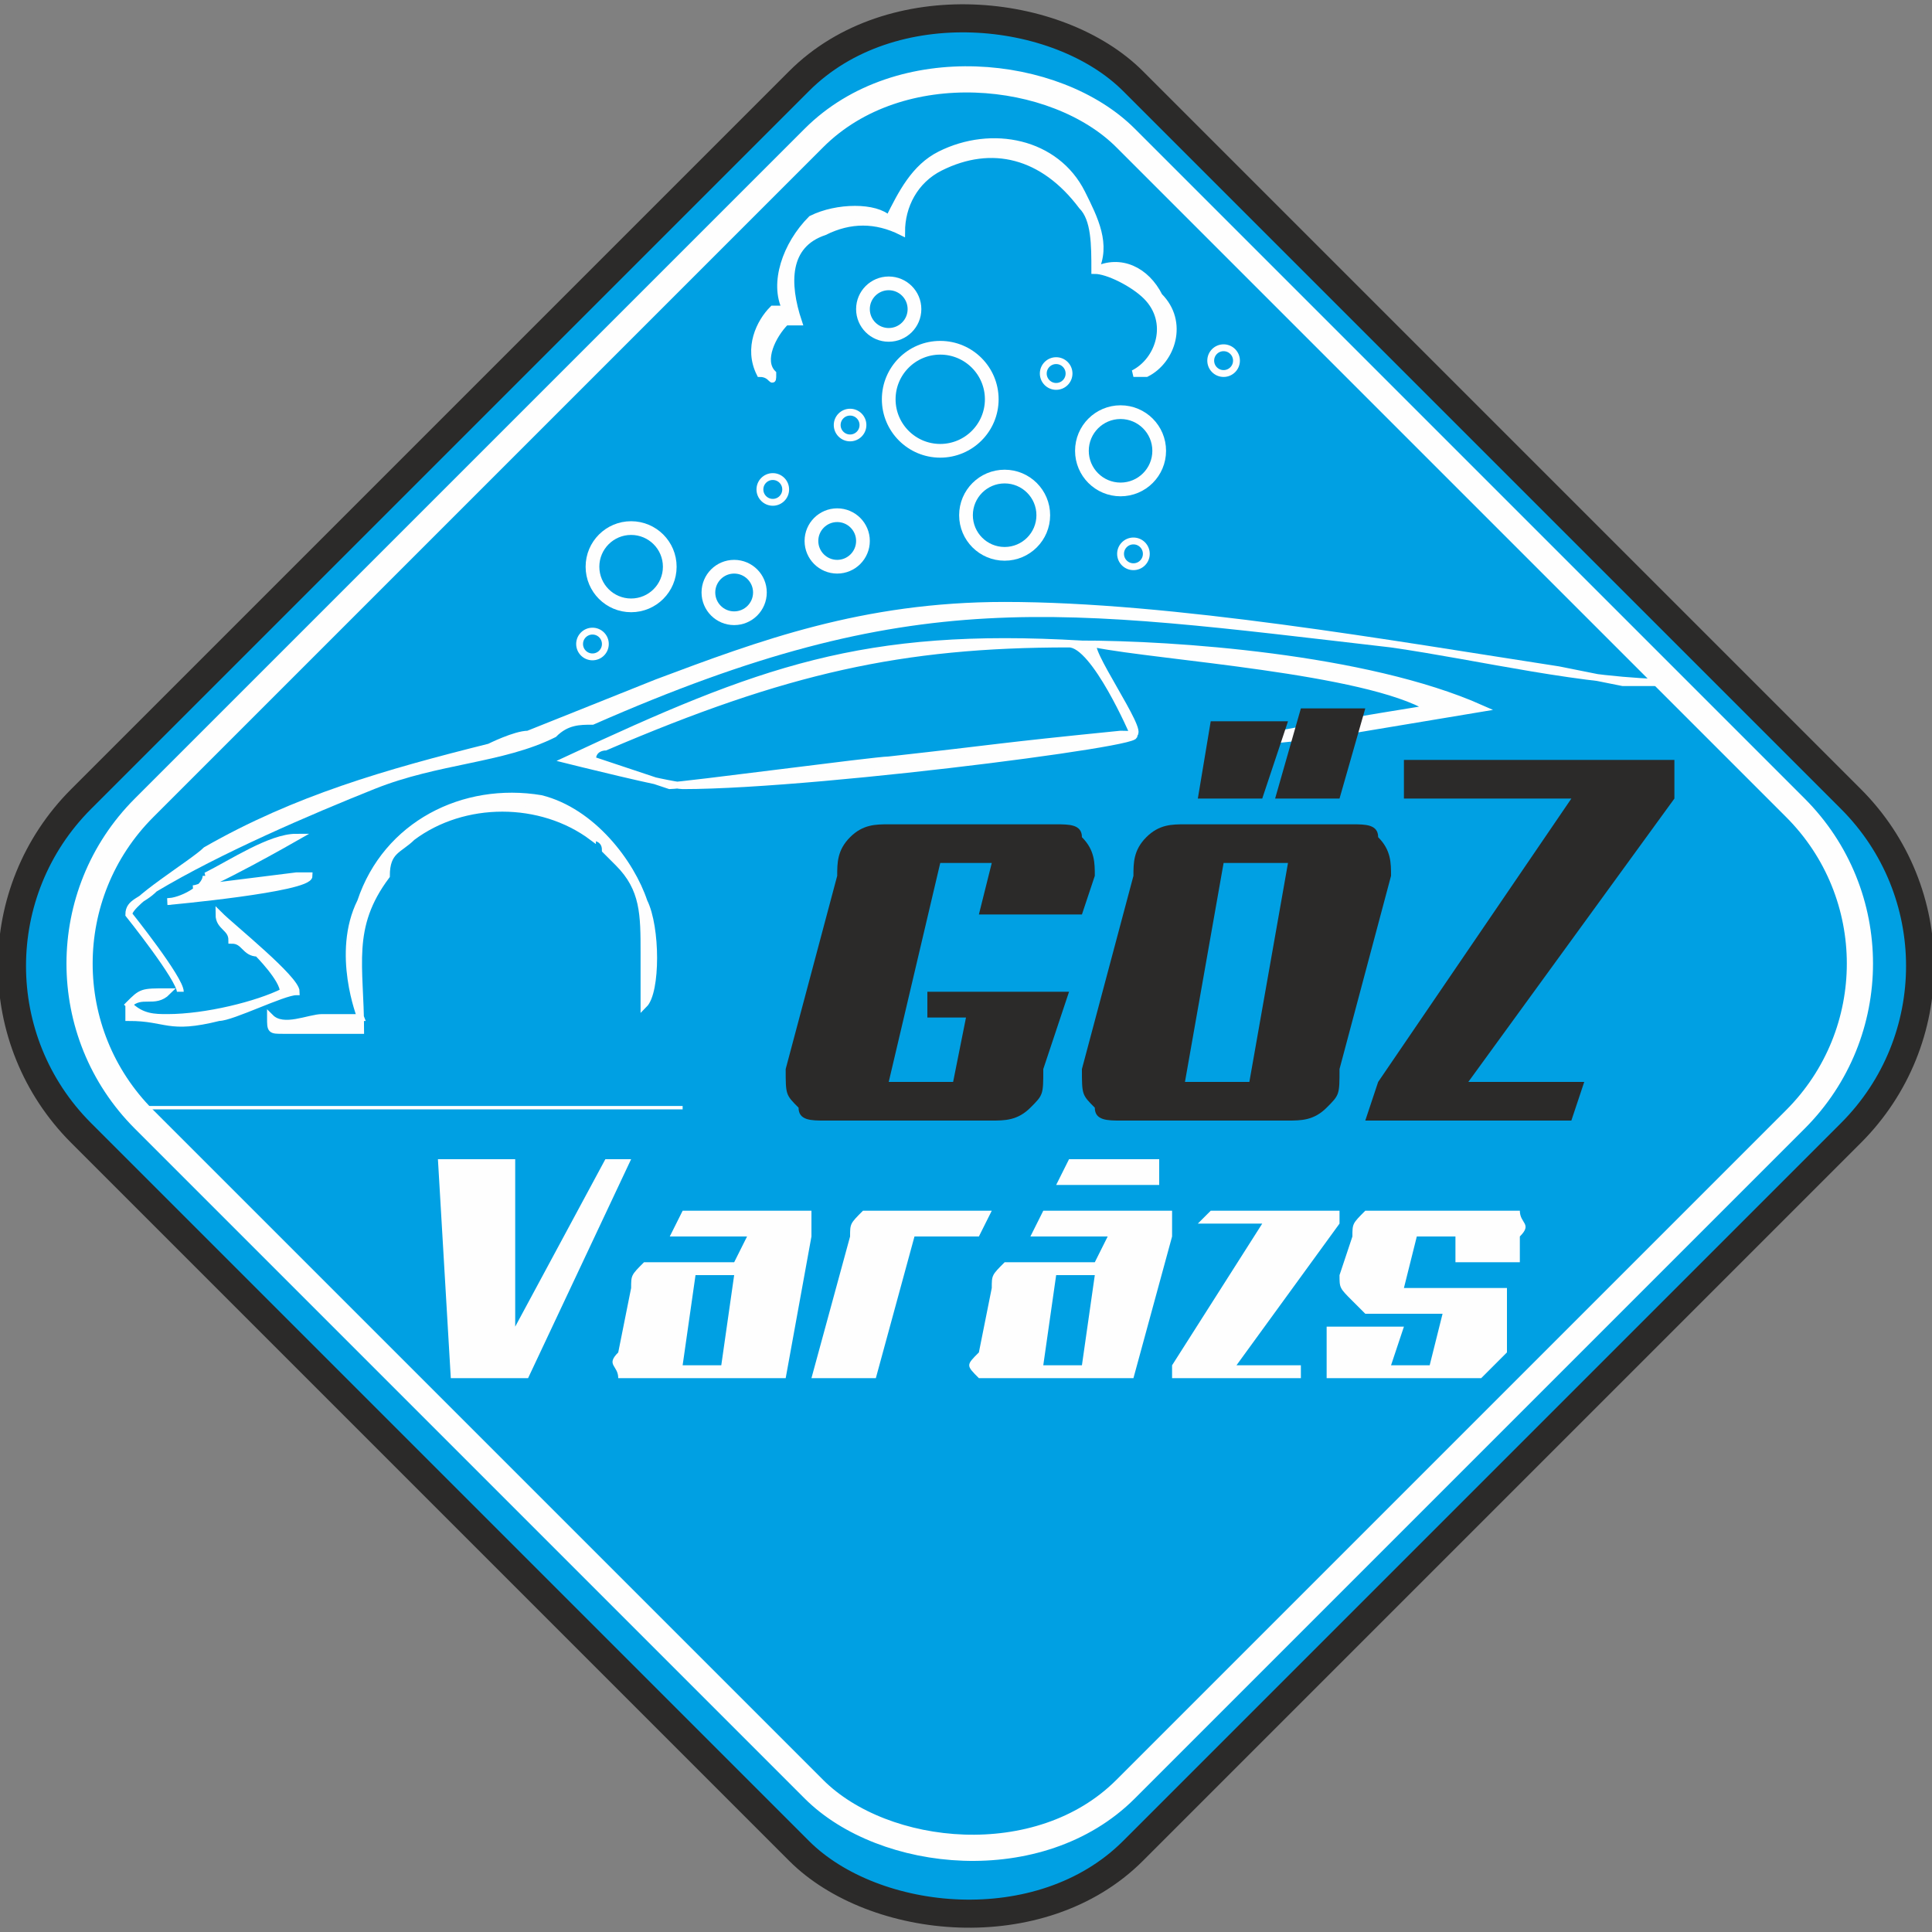 <?xml version="1.0" encoding="UTF-8"?>
<!DOCTYPE svg PUBLIC "-//W3C//DTD SVG 1.1//EN" "http://www.w3.org/Graphics/SVG/1.1/DTD/svg11.dtd">
<!-- Creator: CorelDRAW X7 -->
<svg xmlns="http://www.w3.org/2000/svg" xml:space="preserve" width="150px" height="150px" version="1.1" style="shape-rendering:geometricPrecision; text-rendering:geometricPrecision; image-rendering:optimizeQuality; fill-rule:evenodd; clip-rule:evenodd"
viewBox="0 0 150 150"
 xmlns:xlink="http://www.w3.org/1999/xlink">
 <rect x="0" y="0" width="150" height="150" fill="#808080" stroke="none"/>
 <defs>
  <style type="text/css">
   <![CDATA[
    .str1 {stroke:#FEFEFE;stroke-width:0.266}
    .str2 {stroke:#FEFEFE;stroke-width:0.532}
    .str3 {stroke:#FEFEFE;stroke-width:1.664}
    .str0 {stroke:#2B2A29;stroke-width:1.664}
    .str4 {stroke:#FEFEFE;stroke-width:1.065}
    .fil6 {fill:none}
    .fil5 {fill:#FEFEFE}
    .fil1 {fill:#FEFEFE}
    .fil4 {fill:#2B2A29}
    .fil0 {fill:#00A0E3}
    .fil3 {fill:#FEFEFE;fill-rule:nonzero}
    .fil2 {fill:#2B2A29;fill-rule:nonzero}
   ]]>
  </style>
 </defs>
 <g id="Layer_x0020_1">
  <rect class="fil0 str0" transform="matrix(0.926 -0.926 0.926 0.926 -6.664 75)" width="88.193" height="88.193" rx="14" ry="14"/>
  <path class="fil1 str1" d="M11 86l-1 0 3 0c1,0 4,0 6,0 2,0 4,0 6,0l2 0 6 0 15 0c1,0 2,0 2,0 0,0 0,0 0,0l3 0 -9 0 -18 0 -2 0 -13 0z"/>
  <g id="_481944389632">
   <path class="fil1 str2" d="M46 65c0,0 1,0 1,1l1 1c2,2 2,4 2,7 0,2 0,3 0,4 1,-1 1,-6 0,-8 -1,-3 -4,-7 -8,-8 -6,-1 -12,2 -14,8 -2,4 0,9 0,9l-3 0c-1,0 -3,1 -4,0 0,1 0,1 1,1l4 0 2 0c0,-5 -1,-8 2,-12 0,-2 1,-2 2,-3 4,-3 10,-3 14,0z"/>
   <path class="fil1 str2" d="M10 78l0 1c0,0 0,0 0,0 3,0 3,1 7,0 1,0 5,-2 6,-2 0,-1 -5,-5 -6,-6 0,1 1,1 1,2 1,0 1,1 2,1 0,0 2,2 2,3 -2,1 -6,2 -9,2 -1,0 -2,0 -3,-1 1,-1 2,0 3,-1 -2,0 -2,0 -3,1z"/>
   <path class="fil1 str2" d="M16 68c0,1 -2,2 -3,2 0,0 11,-1 11,-2l-1 0 -8 1c1,0 8,-4 8,-4 -2,0 -5,2 -7,3z"/>
   <path class="fil1 str2" d="M111 55c0,0 -25,4 -8,2 0,0 12,-2 12,-2 -9,-4 -24,-5 -31,-5 -17,-1 -25,2 -40,9 0,0 8,2 9,2 11,0 41,-4 34,-4 -10,1 -9,1 -18,2 -1,0 -16,2 -17,2l-6 -2c0,-1 1,-1 1,-1 14,-6 23,-8 36,-8 2,0 5,7 5,7 1,0 -4,-7 -3,-7 5,1 21,2 26,5z"/>
   <path class="fil1 str2" d="M108 50c7,1 15,3 22,3 0,0 -4,0 -4,0l-5 -1c-13,-2 -30,-5 -43,-5 -11,0 -19,3 -27,6l-10 4c-1,0 -3,1 -3,1 -8,2 -15,4 -22,8 -1,1 -6,4 -6,5 0,0 4,5 4,6 0,-1 -4,-6 -4,-6 0,-1 1,-1 2,-2 5,-3 12,-6 17,-8 5,-2 10,-2 14,-4 1,-1 2,-1 3,-1 25,-11 36,-9 62,-6z"/>
  </g>
  <path class="fil2" d="M64 87c-1,0 -2,0 -2,-1 -1,-1 -1,-1 -1,-3l4 -15c0,-1 0,-2 1,-3 1,-1 2,-1 3,-1l13 0c1,0 2,0 2,1 1,1 1,2 1,3l-1 3 -8 0 1 -4 -4 0 -4 17 5 0 1 -5 -3 0 0 -2 11 0 -2 6c0,2 0,2 -1,3 -1,1 -2,1 -3,1l-13 0z"/>
  <path id="1" class="fil2" d="M104 83c0,2 0,2 -1,3 -1,1 -2,1 -3,1l-13 0c-1,0 -2,0 -2,-1 -1,-1 -1,-1 -1,-3l4 -15c0,-1 0,-2 1,-3 1,-1 2,-1 3,-1l13 0c1,0 2,0 2,1 1,1 1,2 1,3l-4 15zm-9 -16l-3 17 5 0 3 -17 -5 0z"/>
  <polygon class="fil3" points="41,107 35,107 34,90 40,90 40,103 47,90 49,90 "/>
  <path id="1" class="fil3" d="M61 107l-11 0c-1,0 -2,0 -2,0 0,-1 -1,-1 0,-2l1 -5c0,-1 0,-1 1,-2 0,0 1,0 1,0l6 0 1 -2 -6 0 1 -2 8 0c1,0 1,0 2,0 0,1 0,1 0,2l-2 11zm-7 -8l-1 7 3 0 1 -7 -3 0z"/>
  <path id="2" class="fil3" d="M76 96l-5 0 -3 11 -5 0 3 -11c0,-1 0,-1 1,-2 0,0 1,0 1,0l9 0 -1 2z"/>
  <path id="3" class="fil3" d="M88 107l-10 0c-1,0 -2,0 -2,0 -1,-1 -1,-1 0,-2l1 -5c0,-1 0,-1 1,-2 0,0 1,0 1,0l6 0 1 -2 -6 0 1 -2 8 0c1,0 1,0 2,0 0,1 0,1 0,2l-3 11zm-6 -8l-1 7 3 0 1 -7 -3 0z"/>
  <polygon id="4" class="fil3" points="104,95 96,106 101,106 101,107 91,107 91,106 98,95 93,95 94,94 104,94 "/>
  <path id="5" class="fil3" d="M115 100c1,0 2,0 2,0 0,1 0,1 0,2l0 3c-1,1 -1,1 -2,2 0,0 -1,0 -2,0l-8 0c-1,0 -1,0 -2,0 0,-1 0,-1 0,-2l0 -2 6 0 -1 3 3 0 1 -4 -6 0c0,0 -1,-1 -1,-1 -1,-1 -1,-1 -1,-2l1 -3c0,-1 0,-1 1,-2 0,0 1,0 2,0l9 0c0,0 1,0 1,0 0,1 1,1 0,2l0 2 -5 0 0 -2 -3 0 -1 4 6 0z"/>
  <polygon class="fil4" points="98,62 93,62 94,56 100,56 "/>
  <polygon class="fil4" points="104,62 99,62 101,55 106,55 "/>
  <polygon class="fil4" points="130,62 114,84 123,84 122,87 106,87 107,84 122,62 109,62 109,59 130,59 "/>
  <polygon class="fil5" points="82,92 83,90 90,90 90,92 "/>
  <rect class="fil6 str3" transform="matrix(0.864 -0.864 0.864 0.864 -0.908 74.813)" width="88.193" height="88.193" rx="14" ry="14"/>
  <path class="fil1 str2" d="M85 21c1,-2 0,-4 -1,-6 -2,-4 -7,-5 -11,-3 -2,1 -3,3 -4,5 -1,-1 -4,-1 -6,0 -2,2 -3,5 -2,7 0,0 0,0 -1,0 -1,1 -2,3 -1,5 1,0 1,1 1,0 0,0 0,0 0,0 -1,-1 0,-3 1,-4 0,0 1,0 1,0 -1,-3 -1,-6 2,-7 2,-1 4,-1 6,0 0,-2 1,-4 3,-5 4,-2 8,-1 11,3 1,1 1,3 1,5 1,0 3,1 4,2 2,2 1,5 -1,6 0,0 1,0 1,0 2,-1 3,-4 1,-6 -1,-2 -3,-3 -5,-2z"/>
  <circle class="fil6 str4" cx="65" cy="42" r="2"/>
  <circle class="fil6 str4" cx="69" cy="24" r="2"/>
  <circle class="fil6 str2" cx="82" cy="29" r="1"/>
  <circle class="fil6 str2" cx="95" cy="28" r="1"/>
  <circle class="fil6 str2" cx="88" cy="43" r="1"/>
  <circle class="fil6 str2" cx="60" cy="38" r="1"/>
  <circle class="fil6 str2" cx="46" cy="50" r="1"/>
  <circle class="fil6 str4" cx="49" cy="44" r="3"/>
  <circle class="fil6 str4" cx="57" cy="46" r="2"/>
  <circle class="fil6 str2" cx="66" cy="33" r="1"/>
  <circle class="fil6 str4" cx="78" cy="40" r="3"/>
  <circle class="fil6 str4" cx="87" cy="35" r="3"/>
  <circle class="fil6 str4" cx="73" cy="31" r="4"/>
 </g>
</svg>
